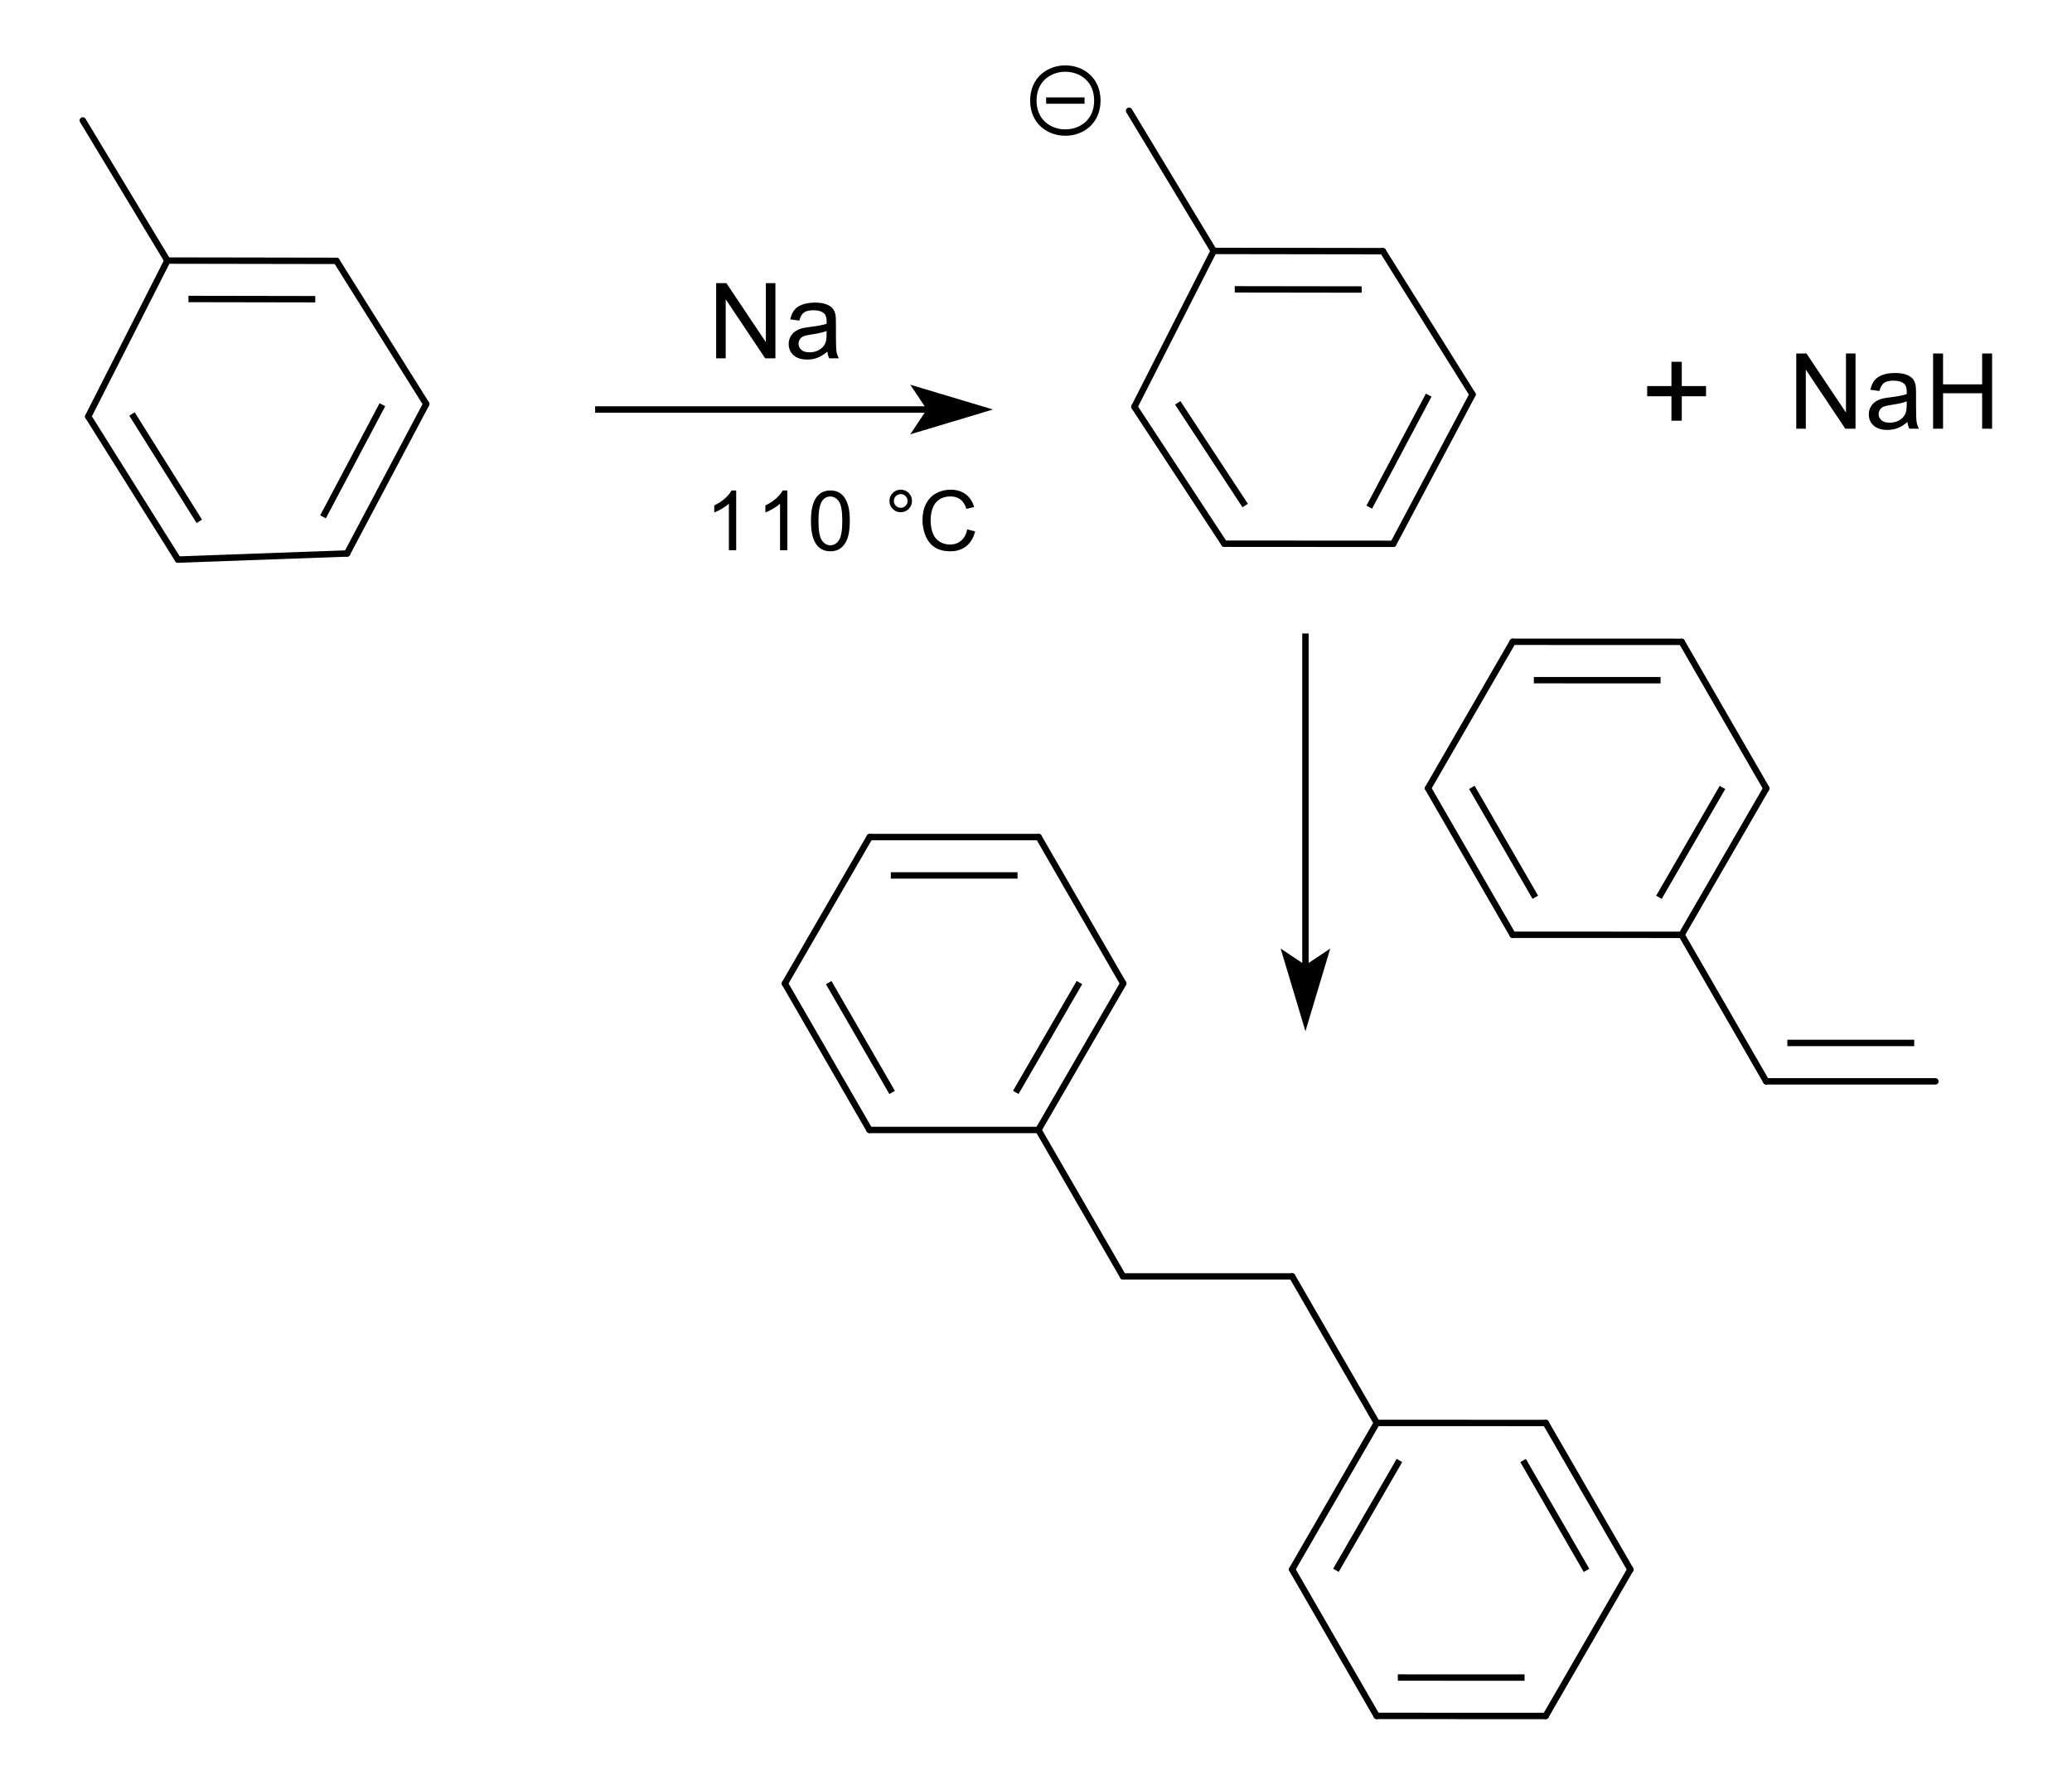 <?xml version="1.0" encoding="UTF-8"?>
<svg xmlns="http://www.w3.org/2000/svg" xmlns:xlink="http://www.w3.org/1999/xlink" width="243pt" height="210pt" viewBox="0 0 243 210" version="1.1">
<g id="surface0">
<path style="fill: none; stroke-width: 0.75; stroke-linecap: butt; stroke-linejoin: round; stroke: rgb(0%,0%,0%); opacity: 1;stroke-miterlimit: 10;" d="M 202.008 92.361 L 194.558 105.245 " transform="matrix(1,0,0,1,0,0)"/>
<path style="fill: none; stroke-width: 0.75; stroke-linecap: round; stroke-linejoin: round; stroke: rgb(0%,0%,0%); opacity: 1;stroke-miterlimit: 10;" d="M 207.148 92.467 L 197.214 109.647 " transform="matrix(1,0,0,1,0,0)"/>
<path style="fill: none; stroke-width: 0.75; stroke-linecap: round; stroke-linejoin: round; stroke: rgb(0%,0%,0%); opacity: 1;stroke-miterlimit: 10;" d="M 207.136 126.833 L 197.214 109.647 " transform="matrix(1,0,0,1,0,0)"/>
<path style="fill: none; stroke-width: 0.75; stroke-linecap: butt; stroke-linejoin: round; stroke: rgb(0%,0%,0%); opacity: 1;stroke-miterlimit: 10;" d="M 180.058 105.24 L 172.617 92.351 " transform="matrix(1,0,0,1,0,0)"/>
<path style="fill: none; stroke-width: 0.75; stroke-linecap: round; stroke-linejoin: round; stroke: rgb(0%,0%,0%); opacity: 1;stroke-miterlimit: 10;" d="M 177.398 109.64 L 167.477 92.454 " transform="matrix(1,0,0,1,0,0)"/>
<path style="fill: none; stroke-width: 0.75; stroke-linecap: round; stroke-linejoin: round; stroke: rgb(0%,0%,0%); opacity: 1;stroke-miterlimit: 10;" d="M 197.226 75.281 L 207.148 92.467 " transform="matrix(1,0,0,1,0,0)"/>
<path style="fill: none; stroke-width: 0.75; stroke-linecap: butt; stroke-linejoin: round; stroke: rgb(0%,0%,0%); opacity: 1;stroke-miterlimit: 10;" d="M 209.616 122.33 L 224.498 122.33 " transform="matrix(1,0,0,1,0,0)"/>
<path style="fill: none; stroke-width: 0.75; stroke-linecap: round; stroke-linejoin: round; stroke: rgb(0%,0%,0%); opacity: 1;stroke-miterlimit: 10;" d="M 207.136 126.833 L 226.979 126.833 " transform="matrix(1,0,0,1,0,0)"/>
<path style="fill: none; stroke-width: 0.75; stroke-linecap: round; stroke-linejoin: round; stroke: rgb(0%,0%,0%); opacity: 1;stroke-miterlimit: 10;" d="M 177.41 75.274 L 167.477 92.454 " transform="matrix(1,0,0,1,0,0)"/>
<path style="fill: none; stroke-width: 0.75; stroke-linecap: butt; stroke-linejoin: round; stroke: rgb(0%,0%,0%); opacity: 1;stroke-miterlimit: 10;" d="M 194.748 79.783 L 179.886 79.778 " transform="matrix(1,0,0,1,0,0)"/>
<path style="fill: none; stroke-width: 0.75; stroke-linecap: round; stroke-linejoin: round; stroke: rgb(0%,0%,0%); opacity: 1;stroke-miterlimit: 10;" d="M 197.226 75.281 L 177.41 75.274 " transform="matrix(1,0,0,1,0,0)"/>
<path style="fill: none; stroke-width: 0.75; stroke-linecap: round; stroke-linejoin: round; stroke: rgb(0%,0%,0%); opacity: 1;stroke-miterlimit: 10;" d="M 197.214 109.647 L 177.398 109.64 " transform="matrix(1,0,0,1,0,0)"/>
<path style="fill: none; stroke-width: 0.75; stroke-linecap: butt; stroke-linejoin: round; stroke: rgb(0%,0%,0%); opacity: 1;stroke-miterlimit: 10;" d="M 69.796 48.031 C 82.912 48.031 96.028 48.031 109.144 48.031 " transform="matrix(1,0,0,1,0,0)"/>
<path style="stroke: none; fill-rule: evenodd; fill: rgb(0%,0%,0%); opacity: 1;" d="M 115.148 48.031 L 107.643 45.78 L 109.144 48.031 L 107.643 50.283 Z M 115.148 48.031 "/>
<path style="fill: none; stroke-width: 0.75; stroke-linecap: butt; stroke-linejoin: miter; stroke: rgb(0%,0%,0%); opacity: 1;stroke-miterlimit: 10;" d="M 115.148 48.031 L 107.643 45.78 L 109.144 48.031 L 107.643 50.283 Z M 115.148 48.031 " transform="matrix(1,0,0,1,0,0)"/>
<path style="fill: none; stroke-width: 0.75; stroke-linecap: round; stroke-linejoin: round; stroke: rgb(0%,0%,0%); opacity: 1;stroke-miterlimit: 10;" d="M 39.462 30.596 L 49.987 47.384 " transform="matrix(1,0,0,1,0,0)"/>
<path style="fill: none; stroke-width: 0.75; stroke-linecap: butt; stroke-linejoin: round; stroke: rgb(0%,0%,0%); opacity: 1;stroke-miterlimit: 10;" d="M 15.479 48.556 L 23.373 61.146 " transform="matrix(1,0,0,1,0,0)"/>
<path style="fill: none; stroke-width: 0.75; stroke-linecap: round; stroke-linejoin: round; stroke: rgb(0%,0%,0%); opacity: 1;stroke-miterlimit: 10;" d="M 10.348 48.849 L 20.873 65.637 " transform="matrix(1,0,0,1,0,0)"/>
<path style="fill: none; stroke-width: 0.75; stroke-linecap: round; stroke-linejoin: round; stroke: rgb(0%,0%,0%); opacity: 1;stroke-miterlimit: 10;" d="M 10.348 48.849 L 19.632 30.562 " transform="matrix(1,0,0,1,0,0)"/>
<path style="fill: none; stroke-width: 0.75; stroke-linecap: round; stroke-linejoin: round; stroke: rgb(0%,0%,0%); opacity: 1;stroke-miterlimit: 10;" d="M 20.873 65.637 L 40.703 64.92 " transform="matrix(1,0,0,1,0,0)"/>
<path style="fill: none; stroke-width: 0.75; stroke-linecap: butt; stroke-linejoin: round; stroke: rgb(0%,0%,0%); opacity: 1;stroke-miterlimit: 10;" d="M 44.847 47.469 L 37.884 60.621 " transform="matrix(1,0,0,1,0,0)"/>
<path style="fill: none; stroke-width: 0.75; stroke-linecap: round; stroke-linejoin: round; stroke: rgb(0%,0%,0%); opacity: 1;stroke-miterlimit: 10;" d="M 49.987 47.384 L 40.703 64.92 " transform="matrix(1,0,0,1,0,0)"/>
<path style="fill: none; stroke-width: 0.75; stroke-linecap: round; stroke-linejoin: round; stroke: rgb(0%,0%,0%); opacity: 1;stroke-miterlimit: 10;" d="M 19.632 30.562 L 9.711 14.126 " transform="matrix(1,0,0,1,0,0)"/>
<path style="fill: none; stroke-width: 0.75; stroke-linecap: butt; stroke-linejoin: round; stroke: rgb(0%,0%,0%); opacity: 1;stroke-miterlimit: 10;" d="M 22.103 35.069 L 36.975 35.095 " transform="matrix(1,0,0,1,0,0)"/>
<path style="fill: none; stroke-width: 0.75; stroke-linecap: round; stroke-linejoin: round; stroke: rgb(0%,0%,0%); opacity: 1;stroke-miterlimit: 10;" d="M 19.632 30.562 L 39.462 30.596 " transform="matrix(1,0,0,1,0,0)"/>
<path style="fill: none; stroke-width: 0.75; stroke-linecap: round; stroke-linejoin: round; stroke: rgb(0%,0%,0%); opacity: 1;stroke-miterlimit: 10;" d="M 181.273 201.27 L 191.206 184.091 " transform="matrix(1,0,0,1,0,0)"/>
<path style="fill: none; stroke-width: 0.75; stroke-linecap: round; stroke-linejoin: round; stroke: rgb(0%,0%,0%); opacity: 1;stroke-miterlimit: 10;" d="M 121.812 98.177 L 131.733 115.355 " transform="matrix(1,0,0,1,0,0)"/>
<path style="fill: none; stroke-width: 0.75; stroke-linecap: round; stroke-linejoin: round; stroke: rgb(0%,0%,0%); opacity: 1;stroke-miterlimit: 10;" d="M 151.547 149.711 L 161.469 166.898 " transform="matrix(1,0,0,1,0,0)"/>
<path style="fill: none; stroke-width: 0.75; stroke-linecap: butt; stroke-linejoin: round; stroke: rgb(0%,0%,0%); opacity: 1;stroke-miterlimit: 10;" d="M 163.935 196.761 L 178.797 196.766 " transform="matrix(1,0,0,1,0,0)"/>
<path style="fill: none; stroke-width: 0.75; stroke-linecap: round; stroke-linejoin: round; stroke: rgb(0%,0%,0%); opacity: 1;stroke-miterlimit: 10;" d="M 161.457 201.263 L 181.273 201.27 " transform="matrix(1,0,0,1,0,0)"/>
<path style="fill: none; stroke-width: 0.75; stroke-linecap: round; stroke-linejoin: round; stroke: rgb(0%,0%,0%); opacity: 1;stroke-miterlimit: 10;" d="M 161.457 201.263 L 151.535 184.077 " transform="matrix(1,0,0,1,0,0)"/>
<path style="fill: none; stroke-width: 0.75; stroke-linecap: butt; stroke-linejoin: round; stroke: rgb(0%,0%,0%); opacity: 1;stroke-miterlimit: 10;" d="M 156.675 184.184 L 164.125 171.299 " transform="matrix(1,0,0,1,0,0)"/>
<path style="fill: none; stroke-width: 0.75; stroke-linecap: round; stroke-linejoin: round; stroke: rgb(0%,0%,0%); opacity: 1;stroke-miterlimit: 10;" d="M 151.535 184.077 L 161.469 166.898 " transform="matrix(1,0,0,1,0,0)"/>
<path style="fill: none; stroke-width: 0.75; stroke-linecap: round; stroke-linejoin: round; stroke: rgb(0%,0%,0%); opacity: 1;stroke-miterlimit: 10;" d="M 131.705 149.711 L 121.783 132.533 " transform="matrix(1,0,0,1,0,0)"/>
<path style="fill: none; stroke-width: 0.75; stroke-linecap: round; stroke-linejoin: round; stroke: rgb(0%,0%,0%); opacity: 1;stroke-miterlimit: 10;" d="M 121.783 132.533 L 101.969 132.533 " transform="matrix(1,0,0,1,0,0)"/>
<path style="fill: none; stroke-width: 0.75; stroke-linecap: butt; stroke-linejoin: round; stroke: rgb(0%,0%,0%); opacity: 1;stroke-miterlimit: 10;" d="M 119.335 102.68 L 104.474 102.68 " transform="matrix(1,0,0,1,0,0)"/>
<path style="fill: none; stroke-width: 0.75; stroke-linecap: round; stroke-linejoin: round; stroke: rgb(0%,0%,0%); opacity: 1;stroke-miterlimit: 10;" d="M 121.812 98.177 L 101.997 98.177 " transform="matrix(1,0,0,1,0,0)"/>
<path style="fill: none; stroke-width: 0.75; stroke-linecap: butt; stroke-linejoin: round; stroke: rgb(0%,0%,0%); opacity: 1;stroke-miterlimit: 10;" d="M 104.628 128.134 L 97.187 115.251 " transform="matrix(1,0,0,1,0,0)"/>
<path style="fill: none; stroke-width: 0.75; stroke-linecap: round; stroke-linejoin: round; stroke: rgb(0%,0%,0%); opacity: 1;stroke-miterlimit: 10;" d="M 101.969 132.533 L 92.048 115.355 " transform="matrix(1,0,0,1,0,0)"/>
<path style="fill: none; stroke-width: 0.75; stroke-linecap: round; stroke-linejoin: round; stroke: rgb(0%,0%,0%); opacity: 1;stroke-miterlimit: 10;" d="M 131.705 149.711 L 151.547 149.711 " transform="matrix(1,0,0,1,0,0)"/>
<path style="fill: none; stroke-width: 0.75; stroke-linecap: round; stroke-linejoin: round; stroke: rgb(0%,0%,0%); opacity: 1;stroke-miterlimit: 10;" d="M 161.469 166.898 L 181.284 166.904 " transform="matrix(1,0,0,1,0,0)"/>
<path style="fill: none; stroke-width: 0.75; stroke-linecap: round; stroke-linejoin: round; stroke: rgb(0%,0%,0%); opacity: 1;stroke-miterlimit: 10;" d="M 101.997 98.177 L 92.048 115.355 " transform="matrix(1,0,0,1,0,0)"/>
<path style="fill: none; stroke-width: 0.75; stroke-linecap: butt; stroke-linejoin: round; stroke: rgb(0%,0%,0%); opacity: 1;stroke-miterlimit: 10;" d="M 126.593 115.246 L 119.13 128.129 " transform="matrix(1,0,0,1,0,0)"/>
<path style="fill: none; stroke-width: 0.75; stroke-linecap: round; stroke-linejoin: round; stroke: rgb(0%,0%,0%); opacity: 1;stroke-miterlimit: 10;" d="M 131.733 115.355 L 121.783 132.533 " transform="matrix(1,0,0,1,0,0)"/>
<path style="fill: none; stroke-width: 0.75; stroke-linecap: butt; stroke-linejoin: round; stroke: rgb(0%,0%,0%); opacity: 1;stroke-miterlimit: 10;" d="M 178.625 171.304 L 186.066 184.194 " transform="matrix(1,0,0,1,0,0)"/>
<path style="fill: none; stroke-width: 0.75; stroke-linecap: round; stroke-linejoin: round; stroke: rgb(0%,0%,0%); opacity: 1;stroke-miterlimit: 10;" d="M 181.284 166.904 L 191.206 184.091 " transform="matrix(1,0,0,1,0,0)"/>
<path style="stroke: none; fill-rule: evenodd; fill: rgb(0%,0%,0%); opacity: 0;" d="M 83.305 30.77 L 99.815 30.77 L 99.815 44.279 L 83.305 44.279 Z M 83.305 30.77 "/>
<path style="fill: none; stroke-width: 0.75; stroke-linecap: round; stroke-linejoin: miter; stroke: rgb(0%,0%,0%); opacity: 0;stroke-miterlimit: 10;" d="M 83.305 30.77 L 99.815 30.77 L 99.815 44.279 L 83.305 44.279 Z M 83.305 30.77 " transform="matrix(1,0,0,1,0,0)"/>
<path style="stroke: none; fill-rule: evenodd; fill: rgb(0%,0%,0%); opacity: 1;" d="M 83.989 42.028 L 83.989 33.207 L 85.187 33.207 L 89.82 40.132 L 89.82 33.207 L 90.939 33.207 L 90.939 42.028 L 89.741 42.028 L 85.108 35.096 L 85.108 42.028 Z M 97.033 41.239 C 96.631 41.58 96.245 41.821 95.874 41.961 C 95.503 42.102 95.105 42.172 94.68 42.172 C 93.978 42.172 93.439 42 93.061 41.658 C 92.684 41.315 92.496 40.876 92.496 40.343 C 92.496 40.03 92.567 39.744 92.709 39.485 C 92.852 39.227 93.038 39.019 93.269 38.863 C 93.5 38.706 93.759 38.588 94.048 38.508 C 94.261 38.452 94.582 38.397 95.011 38.345 C 95.885 38.241 96.529 38.117 96.942 37.972 C 96.946 37.824 96.948 37.73 96.948 37.689 C 96.948 37.248 96.846 36.937 96.641 36.757 C 96.365 36.512 95.954 36.39 95.408 36.39 C 94.899 36.39 94.523 36.479 94.28 36.658 C 94.037 36.836 93.858 37.152 93.741 37.605 L 92.682 37.461 C 92.779 37.008 92.937 36.642 93.158 36.363 C 93.378 36.084 93.697 35.869 94.114 35.719 C 94.532 35.569 95.015 35.493 95.564 35.493 C 96.11 35.493 96.553 35.557 96.894 35.686 C 97.235 35.814 97.486 35.976 97.646 36.17 C 97.807 36.365 97.919 36.61 97.983 36.907 C 98.019 37.092 98.037 37.425 98.037 37.906 L 98.037 39.35 C 98.037 40.357 98.06 40.994 98.107 41.26 C 98.153 41.527 98.244 41.783 98.38 42.028 L 97.249 42.028 C 97.137 41.803 97.065 41.54 97.033 41.239 Z M 96.942 38.821 C 96.549 38.981 95.96 39.117 95.173 39.23 C 94.728 39.294 94.413 39.366 94.229 39.446 C 94.044 39.527 93.902 39.644 93.802 39.798 C 93.701 39.953 93.651 40.124 93.651 40.313 C 93.651 40.602 93.76 40.842 93.979 41.035 C 94.198 41.227 94.518 41.324 94.939 41.324 C 95.356 41.324 95.727 41.232 96.052 41.05 C 96.377 40.867 96.615 40.618 96.768 40.301 C 96.884 40.056 96.942 39.695 96.942 39.218 Z M 98.904 42.028 "/>
<path style="stroke: none; fill-rule: evenodd; fill: rgb(0%,0%,0%); opacity: 0;" d="M 83.305 30.77 L 99.815 30.77 L 99.815 44.279 L 83.305 44.279 Z M 83.305 30.77 "/>
<path style="fill: none; stroke-width: 0.75; stroke-linecap: round; stroke-linejoin: miter; stroke: rgb(0%,0%,0%); opacity: 0;stroke-miterlimit: 10;" d="M 83.305 30.77 L 99.815 30.77 L 99.815 44.279 L 83.305 44.279 Z M 83.305 30.77 " transform="matrix(1,0,0,1,0,0)"/>
<path style="fill: none; stroke-width: 0.75; stroke-linecap: butt; stroke-linejoin: round; stroke: rgb(0%,0%,0%); opacity: 1;stroke-miterlimit: 10;" d="M 138.123 47.25 L 146.031 59.294 " transform="matrix(1,0,0,1,0,0)"/>
<path style="fill: none; stroke-width: 0.75; stroke-linecap: round; stroke-linejoin: round; stroke: rgb(0%,0%,0%); opacity: 1;stroke-miterlimit: 10;" d="M 133.04 47.714 L 143.585 63.773 " transform="matrix(1,0,0,1,0,0)"/>
<path style="fill: none; stroke-width: 0.75; stroke-linecap: round; stroke-linejoin: round; stroke: rgb(0%,0%,0%); opacity: 1;stroke-miterlimit: 10;" d="M 133.04 47.714 L 142.338 29.43 " transform="matrix(1,0,0,1,0,0)"/>
<path style="fill: none; stroke-width: 0.75; stroke-linecap: round; stroke-linejoin: round; stroke: rgb(0%,0%,0%); opacity: 1;stroke-miterlimit: 10;" d="M 162.181 29.459 L 172.697 46.268 " transform="matrix(1,0,0,1,0,0)"/>
<path style="fill: none; stroke-width: 0.75; stroke-linecap: butt; stroke-linejoin: round; stroke: rgb(0%,0%,0%); opacity: 1;stroke-miterlimit: 10;" d="M 167.557 46.347 L 160.584 59.485 " transform="matrix(1,0,0,1,0,0)"/>
<path style="fill: none; stroke-width: 0.75; stroke-linecap: round; stroke-linejoin: round; stroke: rgb(0%,0%,0%); opacity: 1;stroke-miterlimit: 10;" d="M 172.697 46.268 L 163.399 63.786 " transform="matrix(1,0,0,1,0,0)"/>
<path style="fill: none; stroke-width: 0.75; stroke-linecap: round; stroke-linejoin: round; stroke: rgb(0%,0%,0%); opacity: 1;stroke-miterlimit: 10;" d="M 142.338 29.43 L 132.417 12.989 " transform="matrix(1,0,0,1,0,0)"/>
<path style="fill: none; stroke-width: 0.75; stroke-linecap: butt; stroke-linejoin: round; stroke: rgb(0%,0%,0%); opacity: 1;stroke-miterlimit: 10;" d="M 144.812 33.937 L 159.694 33.958 " transform="matrix(1,0,0,1,0,0)"/>
<path style="fill: none; stroke-width: 0.75; stroke-linecap: round; stroke-linejoin: round; stroke: rgb(0%,0%,0%); opacity: 1;stroke-miterlimit: 10;" d="M 142.338 29.43 L 162.181 29.459 " transform="matrix(1,0,0,1,0,0)"/>
<path style="fill: none; stroke-width: 0.75; stroke-linecap: round; stroke-linejoin: round; stroke: rgb(0%,0%,0%); opacity: 1;stroke-miterlimit: 10;" d="M 143.585 63.773 L 163.399 63.786 " transform="matrix(1,0,0,1,0,0)"/>
<path style="fill: none; stroke-width: 0.75; stroke-linecap: butt; stroke-linejoin: round; stroke: rgb(0%,0%,0%); opacity: 1;stroke-miterlimit: 10;" d="M 122.69 11.796 L 127.193 11.796 " transform="matrix(1,0,0,1,0,0)"/>
<path style="stroke: none; fill-rule: evenodd; fill: rgb(0%,0%,0%); opacity: 0;" d="M 128.694 11.796 C 128.694 16.799 121.189 16.799 121.189 11.796 C 121.189 6.793 128.694 6.793 128.694 11.796 "/>
<path style="fill: none; stroke-width: 0.75; stroke-linecap: butt; stroke-linejoin: round; stroke: rgb(0%,0%,0%); opacity: 1;stroke-miterlimit: 10;" d="M 128.694 11.796 C 128.694 16.799 121.189 16.799 121.189 11.796 C 121.189 6.793 128.694 6.793 128.694 11.796 " transform="matrix(1,0,0,1,0,0)"/>
<path style="stroke: none; fill-rule: evenodd; fill: rgb(0%,0%,0%); opacity: 0;" d="M 192.126 37.525 L 201.882 37.525 L 201.882 54.035 L 192.126 54.035 Z M 192.126 37.525 "/>
<path style="fill: none; stroke-width: 0.75; stroke-linecap: butt; stroke-linejoin: miter; stroke: rgb(0%,0%,0%); opacity: 0;stroke-miterlimit: 10;" d="M 192.126 37.525 L 201.882 37.525 L 201.882 54.035 L 192.126 54.035 Z M 192.126 37.525 " transform="matrix(1,0,0,1,0,0)"/>
<path style="stroke: none; fill-rule: evenodd; fill: rgb(0%,0%,0%); opacity: 1;" d="M 196.023 49.344 L 196.023 46.478 L 193.179 46.478 L 193.179 45.281 L 196.023 45.281 L 196.023 42.436 L 197.235 42.436 L 197.235 45.281 L 200.079 45.281 L 200.079 46.478 L 197.235 46.478 L 197.235 49.344 Z M 200.892 51.033 "/>
<path style="stroke: none; fill-rule: evenodd; fill: rgb(0%,0%,0%); opacity: 0;" d="M 210.138 39.026 L 234.904 39.026 L 234.904 52.534 L 210.138 52.534 Z M 210.138 39.026 "/>
<path style="fill: none; stroke-width: 0.75; stroke-linecap: butt; stroke-linejoin: miter; stroke: rgb(0%,0%,0%); opacity: 0;stroke-miterlimit: 10;" d="M 210.138 39.026 L 234.904 39.026 L 234.904 52.534 L 210.138 52.534 Z M 210.138 39.026 " transform="matrix(1,0,0,1,0,0)"/>
<path style="stroke: none; fill-rule: evenodd; fill: rgb(0%,0%,0%); opacity: 1;" d="M 210.662 50.283 L 210.662 41.462 L 211.859 41.462 L 216.492 48.388 L 216.492 41.462 L 217.611 41.462 L 217.611 50.283 L 216.414 50.283 L 211.781 43.352 L 211.781 50.283 Z M 223.705 49.495 C 223.304 49.836 222.918 50.076 222.547 50.217 C 222.176 50.357 221.778 50.427 221.353 50.427 C 220.651 50.427 220.111 50.256 219.734 49.913 C 219.357 49.57 219.169 49.132 219.169 48.598 C 219.169 48.285 219.24 48 219.382 47.741 C 219.525 47.482 219.711 47.275 219.942 47.118 C 220.172 46.962 220.432 46.843 220.721 46.763 C 220.933 46.707 221.254 46.653 221.684 46.601 C 222.558 46.496 223.202 46.372 223.615 46.228 C 223.619 46.079 223.621 45.985 223.621 45.945 C 223.621 45.504 223.519 45.193 223.314 45.012 C 223.037 44.768 222.626 44.645 222.081 44.645 C 221.571 44.645 221.195 44.734 220.953 44.913 C 220.71 45.091 220.53 45.407 220.414 45.861 L 219.355 45.716 C 219.451 45.263 219.61 44.897 219.83 44.618 C 220.051 44.339 220.37 44.125 220.787 43.974 C 221.204 43.824 221.688 43.749 222.237 43.749 C 222.783 43.749 223.226 43.813 223.567 43.941 C 223.908 44.07 224.158 44.231 224.319 44.426 C 224.479 44.62 224.592 44.866 224.656 45.163 C 224.692 45.347 224.71 45.68 224.71 46.161 L 224.71 47.605 C 224.71 48.612 224.733 49.249 224.779 49.516 C 224.825 49.783 224.917 50.038 225.053 50.283 L 223.922 50.283 C 223.81 50.058 223.737 49.796 223.705 49.495 Z M 223.615 47.076 C 223.222 47.236 222.632 47.373 221.846 47.485 C 221.401 47.549 221.086 47.622 220.901 47.702 C 220.717 47.782 220.574 47.899 220.474 48.054 C 220.374 48.208 220.324 48.38 220.324 48.568 C 220.324 48.857 220.433 49.098 220.652 49.29 C 220.87 49.483 221.19 49.579 221.611 49.579 C 222.029 49.579 222.4 49.488 222.724 49.305 C 223.049 49.123 223.288 48.873 223.44 48.556 C 223.557 48.311 223.615 47.95 223.615 47.473 Z M 226.71 50.283 L 226.71 41.462 L 227.877 41.462 L 227.877 45.084 L 232.462 45.084 L 232.462 41.462 L 233.629 41.462 L 233.629 50.283 L 232.462 50.283 L 232.462 46.125 L 227.877 46.125 L 227.877 50.283 Z M 234.622 50.283 "/>
<path style="stroke: none; fill-rule: evenodd; fill: rgb(0%,0%,0%); opacity: 0;" d="M 210.138 39.026 L 234.904 39.026 L 234.904 52.534 L 210.138 52.534 Z M 210.138 39.026 "/>
<path style="fill: none; stroke-width: 0.75; stroke-linecap: butt; stroke-linejoin: miter; stroke: rgb(0%,0%,0%); opacity: 0;stroke-miterlimit: 10;" d="M 210.138 39.026 L 234.904 39.026 L 234.904 52.534 L 210.138 52.534 Z M 210.138 39.026 " transform="matrix(1,0,0,1,0,0)"/>
<path style="fill: none; stroke-width: 0.75; stroke-linecap: butt; stroke-linejoin: round; stroke: rgb(0%,0%,0%); opacity: 1;stroke-miterlimit: 10;" d="M 153.1 74.299 C 153.1 87.415 153.1 100.531 153.1 113.647 " transform="matrix(1,0,0,1,0,0)"/>
<path style="stroke: none; fill-rule: evenodd; fill: rgb(0%,0%,0%); opacity: 1;" d="M 153.1 119.651 L 155.352 112.146 L 153.1 113.647 L 150.849 112.146 Z M 153.1 119.651 "/>
<path style="fill: none; stroke-width: 0.75; stroke-linecap: butt; stroke-linejoin: miter; stroke: rgb(0%,0%,0%); opacity: 1;stroke-miterlimit: 10;" d="M 153.1 119.651 L 155.352 112.146 L 153.1 113.647 L 150.849 112.146 Z M 153.1 119.651 " transform="matrix(1,0,0,1,0,0)"/>
<path style="stroke: none; fill-rule: evenodd; fill: rgb(0%,0%,0%); opacity: 0;" d="M 84.055 54.786 L 114.825 54.786 L 114.825 66.794 L 84.055 66.794 Z M 84.055 54.786 "/>
<path style="fill: none; stroke-width: 0.75; stroke-linecap: butt; stroke-linejoin: miter; stroke: rgb(0%,0%,0%); opacity: 0;stroke-miterlimit: 10;" d="M 84.055 54.786 L 114.825 54.786 L 114.825 66.794 L 84.055 66.794 Z M 84.055 54.786 " transform="matrix(1,0,0,1,0,0)"/>
<path style="stroke: none; fill-rule: evenodd; fill: rgb(0%,0%,0%); opacity: 1;" d="M 86.339 64.542 L 85.481 64.542 L 85.481 59.076 C 85.274 59.273 85.003 59.47 84.668 59.667 C 84.333 59.864 84.032 60.011 83.765 60.11 L 83.765 59.28 C 84.245 59.055 84.664 58.782 85.023 58.461 C 85.382 58.14 85.636 57.828 85.786 57.527 L 86.339 57.527 Z M 92.339 64.542 L 91.481 64.542 L 91.481 59.076 C 91.274 59.273 91.003 59.47 90.668 59.667 C 90.333 59.864 90.032 60.011 89.765 60.11 L 89.765 59.28 C 90.245 59.055 90.664 58.782 91.023 58.461 C 91.382 58.14 91.636 57.828 91.786 57.527 L 92.339 57.527 Z M 95.107 61.096 C 95.107 60.27 95.192 59.605 95.362 59.102 C 95.532 58.598 95.785 58.21 96.12 57.936 C 96.455 57.663 96.877 57.527 97.385 57.527 C 97.76 57.527 98.089 57.602 98.372 57.753 C 98.655 57.904 98.888 58.122 99.073 58.406 C 99.257 58.69 99.401 59.037 99.506 59.445 C 99.611 59.853 99.664 60.404 99.664 61.096 C 99.664 61.916 99.579 62.578 99.411 63.081 C 99.243 63.585 98.991 63.974 98.656 64.249 C 98.32 64.524 97.897 64.661 97.385 64.661 C 96.712 64.661 96.183 64.42 95.798 63.937 C 95.337 63.356 95.107 62.409 95.107 61.096 Z M 95.989 61.096 C 95.989 62.243 96.123 63.007 96.392 63.387 C 96.66 63.766 96.991 63.956 97.385 63.956 C 97.779 63.956 98.111 63.765 98.379 63.384 C 98.648 63.003 98.782 62.24 98.782 61.096 C 98.782 59.946 98.648 59.182 98.379 58.804 C 98.111 58.426 97.776 58.237 97.376 58.237 C 96.982 58.237 96.667 58.404 96.432 58.737 C 96.137 59.163 95.989 59.949 95.989 61.096 Z M 104.312 58.756 C 104.312 58.391 104.442 58.079 104.701 57.822 C 104.959 57.565 105.27 57.436 105.632 57.436 C 106.001 57.436 106.314 57.565 106.571 57.822 C 106.829 58.079 106.957 58.391 106.957 58.756 C 106.957 59.122 106.828 59.434 106.569 59.693 C 106.31 59.952 105.998 60.081 105.632 60.081 C 105.27 60.081 104.959 59.953 104.701 59.695 C 104.442 59.438 104.312 59.125 104.312 58.756 Z M 104.832 58.756 C 104.832 58.979 104.91 59.169 105.067 59.326 C 105.225 59.483 105.415 59.562 105.637 59.562 C 105.856 59.562 106.045 59.483 106.202 59.326 C 106.359 59.169 106.438 58.979 106.438 58.756 C 106.438 58.534 106.359 58.344 106.202 58.187 C 106.045 58.029 105.856 57.951 105.637 57.951 C 105.415 57.951 105.225 58.029 105.067 58.187 C 104.91 58.344 104.832 58.534 104.832 58.756 Z M 113.44 62.093 L 114.365 62.326 C 114.171 63.085 113.823 63.665 113.319 64.063 C 112.815 64.462 112.2 64.661 111.472 64.661 C 110.719 64.661 110.107 64.508 109.635 64.202 C 109.163 63.895 108.804 63.451 108.558 62.869 C 108.311 62.288 108.188 61.664 108.188 60.996 C 108.188 60.269 108.327 59.634 108.605 59.092 C 108.883 58.55 109.279 58.139 109.792 57.858 C 110.305 57.577 110.87 57.436 111.486 57.436 C 112.185 57.436 112.773 57.614 113.25 57.97 C 113.726 58.326 114.058 58.826 114.246 59.471 L 113.336 59.686 C 113.174 59.177 112.938 58.807 112.63 58.575 C 112.322 58.343 111.934 58.227 111.467 58.227 C 110.93 58.227 110.481 58.356 110.121 58.613 C 109.76 58.871 109.507 59.216 109.361 59.65 C 109.214 60.084 109.141 60.531 109.141 60.992 C 109.141 61.586 109.228 62.104 109.401 62.548 C 109.574 62.991 109.844 63.322 110.209 63.541 C 110.574 63.761 110.97 63.87 111.396 63.87 C 111.914 63.87 112.352 63.721 112.711 63.422 C 113.07 63.124 113.313 62.68 113.44 62.093 Z M 114.751 64.542 "/>
<path style="stroke: none; fill-rule: evenodd; fill: rgb(0%,0%,0%); opacity: 0;" d="M 84.055 54.786 L 114.825 54.786 L 114.825 66.794 L 84.055 66.794 Z M 84.055 54.786 "/>
<path style="fill: none; stroke-width: 0.75; stroke-linecap: butt; stroke-linejoin: miter; stroke: rgb(0%,0%,0%); opacity: 0;stroke-miterlimit: 10;" d="M 84.055 54.786 L 114.825 54.786 L 114.825 66.794 L 84.055 66.794 Z M 84.055 54.786 " transform="matrix(1,0,0,1,0,0)"/>
</g>
</svg>
